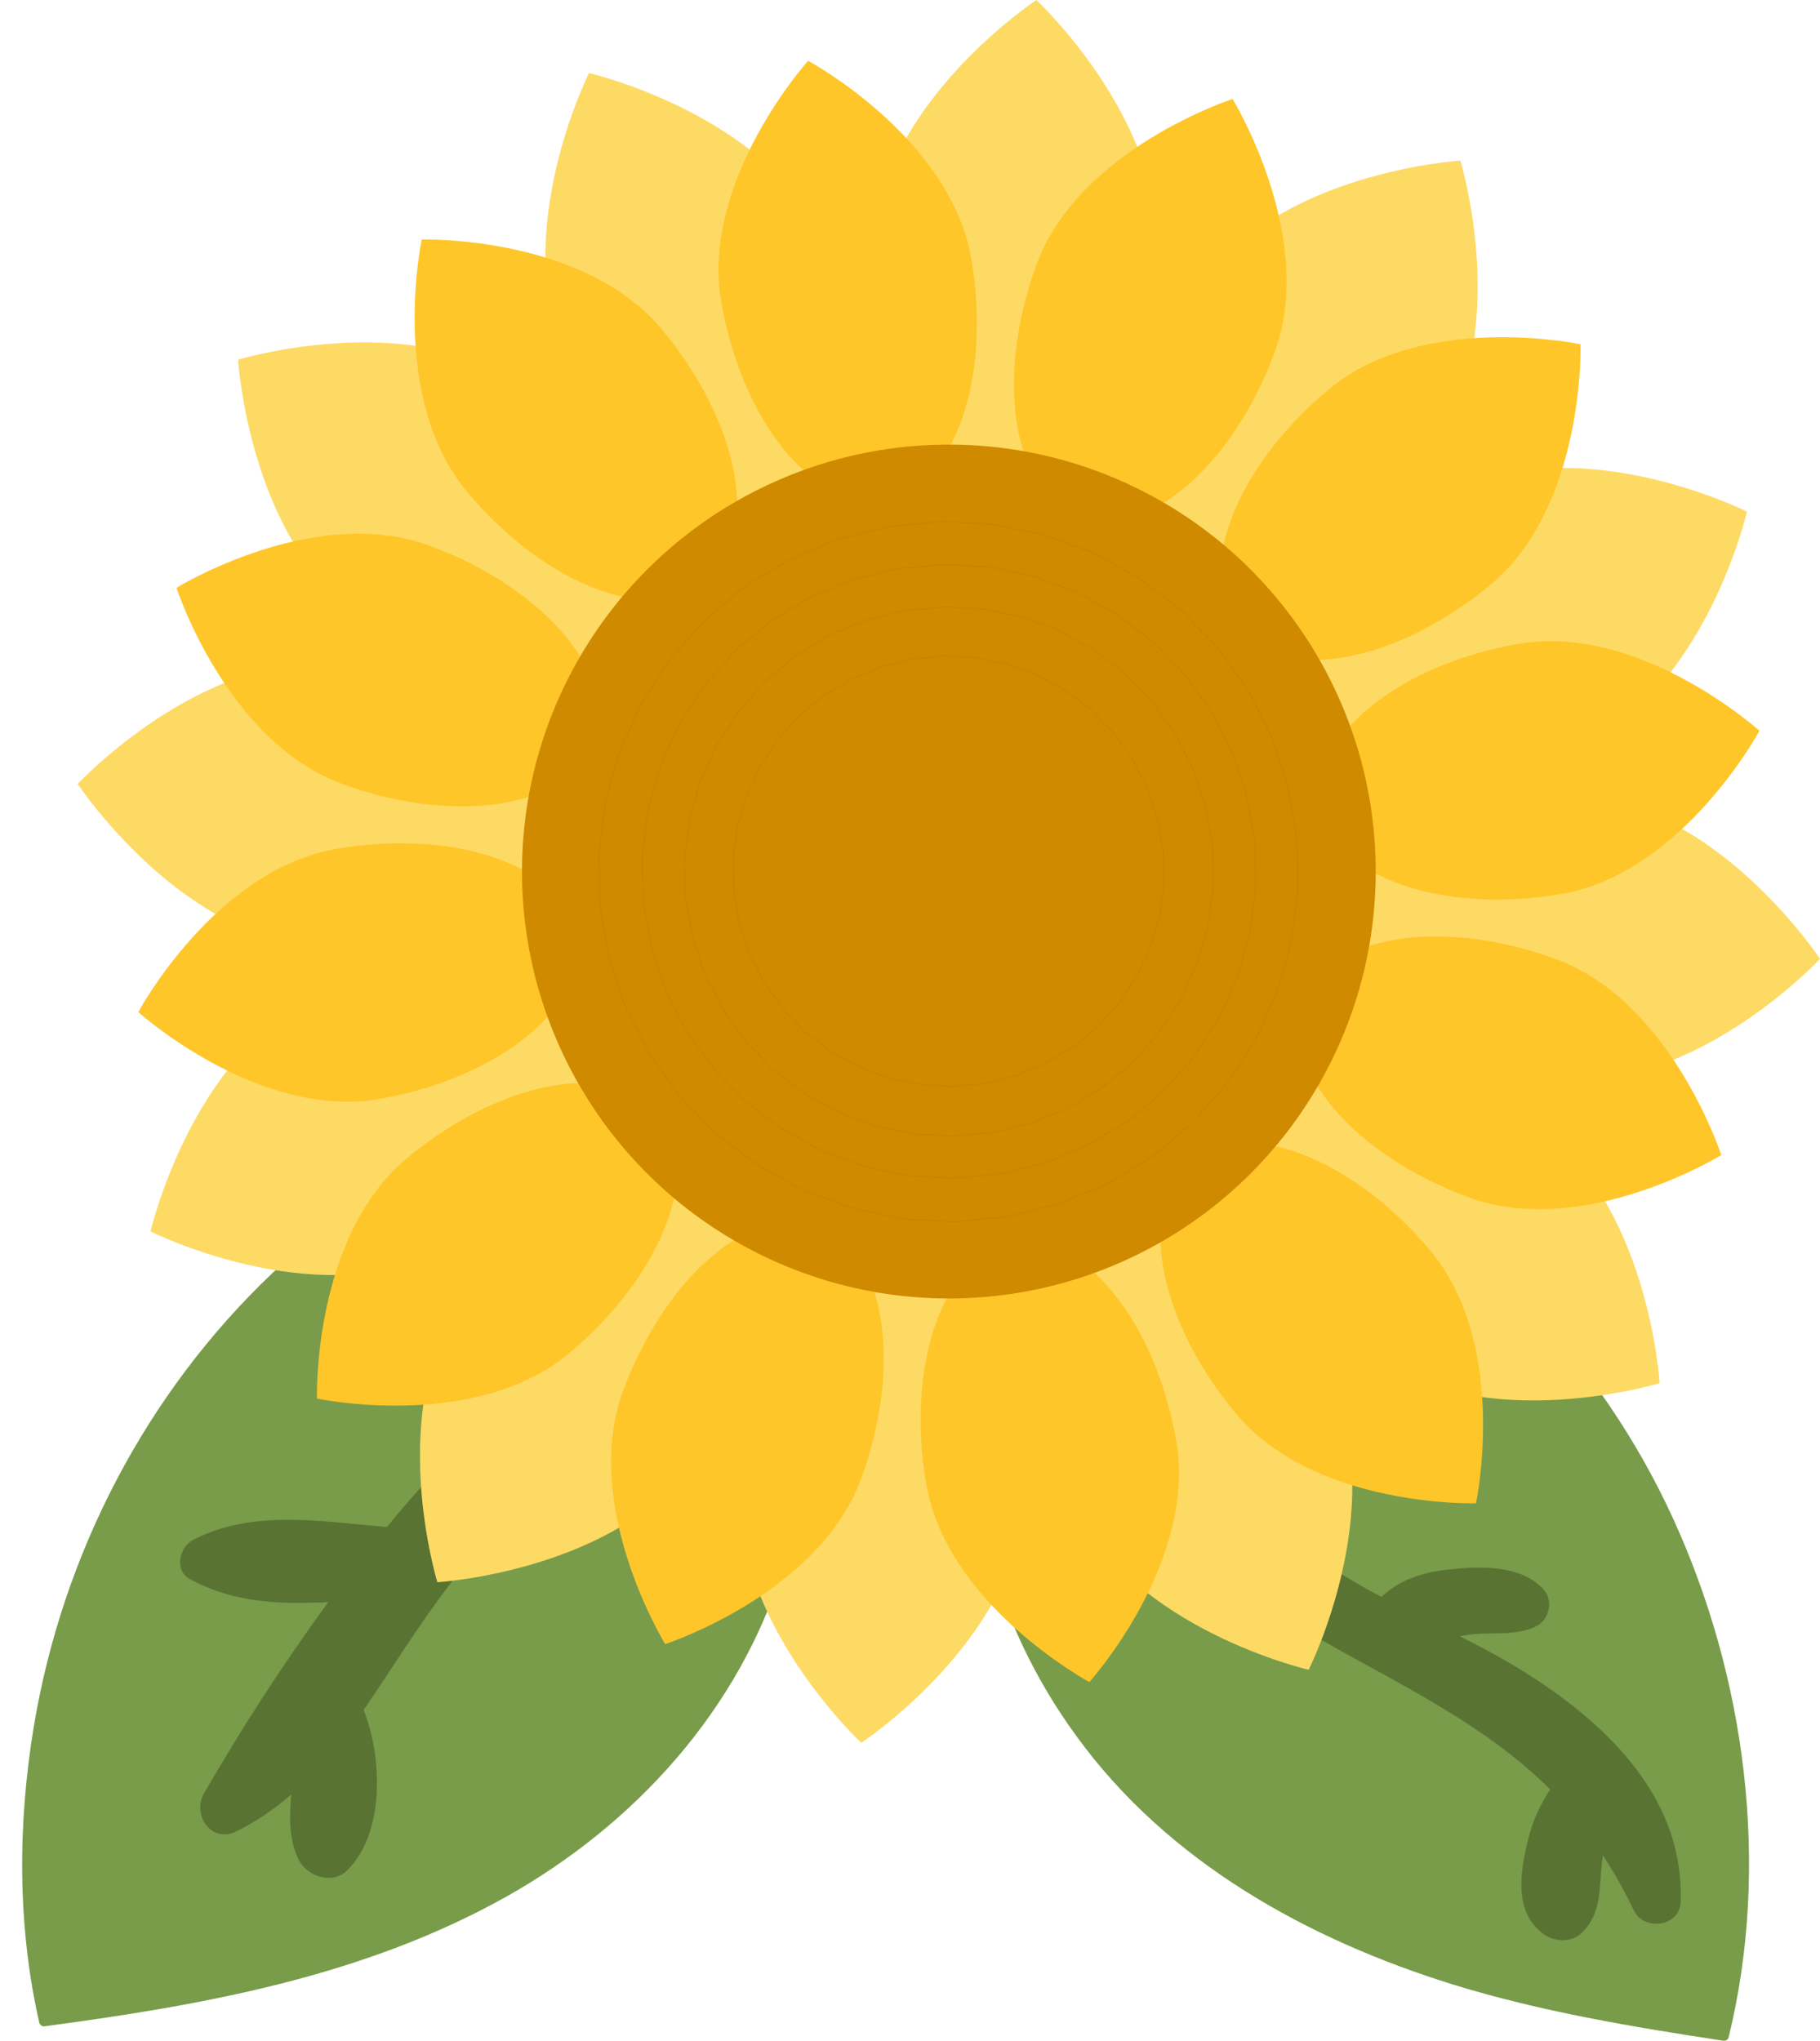 <?xml version="1.0" encoding="UTF-8"?><svg xmlns="http://www.w3.org/2000/svg" xmlns:xlink="http://www.w3.org/1999/xlink" height="913.6" preserveAspectRatio="xMidYMid meet" version="1.0" viewBox="15.1 27.6 814.8 913.6" width="814.8" zoomAndPan="magnify"><g><g id="change1_1"><path d="M334.7,502.1C238,516.8,148.3,572.7,92.4,652.9S15.1,836.6,34.7,932.4c85.6-9.3,173.3-29.3,241.8-81.5 s112.9-143.4,89.1-226.2" fill="#789C4A"/></g><g id="change1_3"><path d="M334.7,501.3c-73.9,9.7-143.5,45-197.5,96C80.5,651.1,43.2,723,30.3,800c-7.3,43.8-7.5,89.6,2.4,133 c0.2,0.8,1.2,1.7,2.1,1.6c71.4-9.5,143-22.3,206.7-57.9c57.8-32.4,104.6-83.8,124.3-147.8c10.4-33.8,12.3-70.6,2.1-104.7 c-0.8-2.8-5.2-1.6-4.4,1.2c16.8,62.2-3.1,127.1-41.7,177.2C279.6,857,217,890,151.8,908.8c-38.1,11-77.6,18.1-117.1,21.5 c0.7,0.5,1.4,1,2.1,1.6C29.8,893,28,853.8,33,814.6c5-39,16.3-77.3,33.5-112.6c32.6-67.4,86.6-122.8,152.2-158.6 c36.2-19.7,75.6-33.3,116.2-40.5C335.8,502.7,335.6,501.1,334.7,501.3L334.7,501.3z" fill="#789C4A"/></g></g><g><g id="change1_4"><path d="M494.4,503.4c96.4,16.4,185.2,73.8,239.7,155c54.5,81.2,74.1,185,52.9,280.5 c-85.5-10.8-172.8-32.2-240.4-85.6c-67.6-53.4-110.5-145.3-85.2-227.7" fill="#789C4A"/></g><g id="change1_2"><path d="M494.2,504.2c71.8,14.2,139,48.4,191.4,99.6c55.2,54,91.1,125.4,103,201.6c6.9,44.3,4.9,88.9-3.6,132.9 c0.7-0.5,1.4-1,2.1-1.6c-69.3-7.2-140.7-24.5-201.3-59.7c-56.4-32.8-102.3-83.9-121-147.2c-10-33.9-10.9-69.6-1-103.7 c0.8-2.9-3.5-4-4.4-1.2c-19.5,61.6,0.6,129.2,37.7,179.9C538,861.1,600.5,895.7,666,916c39.4,12.1,79.8,18.8,120.4,25 c1.1,0.2,2.3-0.3,2.6-1.5c18.8-76.8,7.7-161.5-25.2-232.9c-31.6-68.7-85.6-125.7-151.4-162.8c-36.5-20.6-76.4-34.9-117.9-41 C493.6,502.5,493.1,504,494.2,504.2L494.2,504.2z" fill="#789C4A"/></g></g><g id="change2_1"><path d="M177.9,793c8.3-12.1,16.2-24.6,24.4-36.6c13.9-20.1,28.8-39.9,47.4-56c16.7-14.4,38.1-20.2,50.6-38.3 c2.9-4.2,0.8-9.1-3.5-11.2c-34.5-16.6-76.6,23.3-97.7,47.4c-3.6,4.1-7.2,8.4-10.8,12.8c-29.1-2.4-59.7-8.1-86.7,5.7 c-6.2,3.2-8.7,13.7-1.5,17.6c19.7,10.7,40.6,11.4,62,10.3c-20.4,27.8-39.4,57.4-55.7,85.7c-5.4,9.4,3.2,22.4,14.3,17 c9.3-4.5,17.4-10.2,24.8-16.6c-0.9,10.2-1.1,20.4,3.4,29.3c3.8,7.5,15,11.2,21.6,4.7C187.1,848.6,186.6,814.9,177.9,793z" fill="#597333"/></g><g id="change2_2"><path d="M732.3,861.1c0.1-1,0.3-2,0.5-3c4.8,7.5,9.4,15.5,13.7,24.5c4.5,9.5,20.6,7.5,21-3.6 c1.7-45.3-31-78-67.1-101.2c-10.2-6.6-20.9-12.3-31.7-17.8c11.2-2.6,23.4,0.5,33.8-4.3c6.1-2.8,8.3-11.6,3.6-16.7 c-10.4-11.3-29-10.4-43.3-8.8c-10.8,1.2-21.7,4.8-29.2,12.2c-32.8-17.1-55.3-36.9-80.9-63.7c-8.3-8.7-20.9,0.1-17.1,11 c13.6,38.6,52.5,62,86.8,80.7c34.6,18.9,63.3,34.7,86.7,58.2c-4.5,6.8-7.9,14.1-10,22.9c-3.5,14.2-6.4,32.6,7.5,42.1 c4.7,3.2,12.2,3.5,16.5-0.7C732.3,884,730.9,873.1,732.3,861.1z" fill="#597333"/></g><g><g><g id="change3_1"><path d="M713.3,510.8c-61.5-5.2-108.9-37.8-106-72.8c3-35,55.2-59.2,116.6-54s106,72.8,106,72.8 S774.8,516,713.3,510.8z" fill="#FDDA64"/></g><g id="change3_2"><path d="M723.2,361.7c-55.8,26.2-113.2,21.8-128.1-10s18.2-78.8,74-105.1c55.8-26.2,128.1,10,128.1,10 S779.1,335.4,723.2,361.7z" fill="#FDDA64"/></g><g id="change3_3"><path d="M657.3,227.5c-35.2,50.6-87.2,75.4-116,55.4c-28.8-20.1-23.7-77.4,11.6-128s116-55.4,116-55.4 S692.5,176.8,657.3,227.5z" fill="#FDDA64"/></g><g id="change3_4"><path d="M533.1,144.2c-5.2,61.5-37.8,108.9-72.8,106c-35-3-59.2-55.2-54-116.6s72.8-106,72.8-106 S538.2,82.8,533.1,144.2z" fill="#FDDA64"/></g><g id="change3_5"><path d="M383.9,134.3c26.2,55.8,21.8,113.2-10,128.1s-78.8-18.2-105.1-74c-26.2-55.8,10-128.1,10-128.1 S357.6,78.5,383.9,134.3z" fill="#FDDA64"/></g><g id="change3_6"><path d="M249.7,200.2c50.6,35.2,75.4,87.2,55.4,116s-77.4,23.7-128-11.6s-55.4-116-55.4-116S199,165,249.7,200.2z" fill="#FDDA64"/></g><g id="change3_7"><path d="M166.5,324.5c61.5,5.2,108.9,37.8,106,72.8c-3,35-55.2,59.2-116.6,54s-106-72.8-106-72.8 S105,319.3,166.5,324.5z" fill="#FDDA64"/></g><g id="change3_8"><path d="M156.5,473.7c55.8-26.2,113.2-21.8,128.1,10s-18.2,78.8-74,105.1c-55.8,26.2-128.1-10-128.1-10 S100.7,499.9,156.5,473.7z" fill="#FDDA64"/></g><g id="change3_9"><path d="M222.5,607.8c35.2-50.6,87.2-75.4,116-55.4c28.8,20.1,23.7,77.4-11.6,128c-35.2,50.6-116,55.4-116,55.4 S187.2,658.5,222.5,607.8z" fill="#FDDA64"/></g><g id="change3_10"><path d="M346.7,691.1c5.2-61.5,37.8-108.9,72.8-106s59.2,55.2,54,116.6s-72.8,106-72.8,106 S341.5,752.5,346.7,691.1z" fill="#FDDA64"/></g><g id="change3_11"><path d="M495.9,701c-26.2-55.8-21.8-113.2,10-128.1s78.8,18.2,105.1,74c26.2,55.8-10,128.1-10,128.1 S522.1,756.9,495.9,701z" fill="#FDDA64"/></g><g id="change3_12"><path d="M630.1,635.1c-50.6-35.2-75.4-87.2-55.4-116c20.1-28.8,77.4-23.7,128,11.6c50.6,35.2,55.4,116,55.4,116 S680.7,670.3,630.1,635.1z" fill="#FDDA64"/></g><g id="change4_1"><path d="M714.3,427.7c-54.3,9.4-102.6-8-107.9-38.9c-5.4-30.9,34.3-63.6,88.5-73c54.3-9.4,107.9,38.9,107.9,38.9 S768.5,418.3,714.3,427.7z" fill="#FFC629"/></g><g id="change4_2"><path d="M682.5,289.2c-42.3,35.3-92.8,44.4-112.9,20.3c-20.1-24.1-2.1-72.2,40.2-107.5s112.9-20.3,112.9-20.3 S724.8,253.9,682.5,289.2z" fill="#FFC629"/></g><g id="change4_3"><path d="M585.8,185.1c-19,51.7-58.2,84.8-87.7,74s-37.9-61.5-18.9-113.2c19-51.7,87.7-74,87.7-74 S604.7,133.4,585.8,185.1z" fill="#FFC629"/></g><g id="change4_4"><path d="M449.9,143.3c9.4,54.3-8,102.6-38.9,107.9c-30.9,5.4-63.6-34.3-73-88.5c-9.4-54.3,38.9-107.9,38.9-107.9 S440.5,89,449.9,143.3z" fill="#FFC629"/></g><g id="change4_5"><path d="M311.4,175c35.3,42.3,44.4,92.8,20.3,112.9s-72.2,2.1-107.5-40.2s-20.3-112.9-20.3-112.9 S276.1,132.7,311.4,175z" fill="#FFC629"/></g><g id="change4_6"><path d="M207.3,271.8c51.7,19,84.8,58.2,74,87.7c-10.8,29.4-61.5,37.9-113.2,18.9s-74-87.7-74-87.7 S155.6,252.8,207.3,271.8z" fill="#FFC629"/></g><g id="change4_7"><path d="M165.5,407.6c54.3-9.4,102.6,8,107.9,38.9s-34.3,63.6-88.5,73C130.6,528.9,77,480.6,77,480.6 S111.2,417,165.5,407.6z" fill="#FFC629"/></g><g id="change4_8"><path d="M197.2,546.1c42.3-35.3,92.8-44.4,112.9-20.3c20.1,24.1,2.1,72.2-40.2,107.5 C227.7,668.6,157,653.6,157,653.6S154.9,581.4,197.2,546.1z" fill="#FFC629"/></g><g id="change4_9"><path d="M294,650.3c19-51.7,58.2-84.8,87.7-74c29.4,10.8,37.9,61.5,18.9,113.2c-19,51.7-87.7,74-87.7,74 S275,701.9,294,650.3z" fill="#FFC629"/></g><g id="change4_10"><path d="M429.8,692c-9.4-54.3,8-102.6,38.9-107.9c30.9-5.4,63.6,34.3,73,88.5c9.4,54.3-38.9,107.9-38.9,107.9 S439.2,746.3,429.8,692z" fill="#FFC629"/></g><g id="change4_11"><path d="M568.4,660.3c-35.3-42.3-44.4-92.8-20.3-112.9s72.2-2.1,107.5,40.2c35.3,42.3,20.3,112.9,20.3,112.9 S603.6,702.6,568.4,660.3z" fill="#FFC629"/></g><g id="change4_12"><path d="M672.5,563.5c-51.7-19-84.8-58.2-74-87.7c10.8-29.4,61.5-37.9,113.2-18.9c51.7,19,74,87.7,74,87.7 S724.2,582.5,672.5,563.5z" fill="#FFC629"/></g></g><g id="change5_1"><circle cx="439.9" cy="417.7" fill="#CF8A00" r="191.1"/></g><g opacity=".4"><path d="M466.6,572c-3.9,0.7-7.8,0.8-11.6,1.2 c-3.9,0.4-7.8,1-11.7,1.1c-3.9,0.1-7.8-0.3-11.7-0.5c-3.9-0.2-7.8-0.2-11.7-0.7c-3.9-0.5-7.7-1.5-11.5-2.3 c-3.8-0.8-7.7-1.4-11.5-2.4c-3.8-1.1-7.4-2.6-11-4c-3.7-1.4-7.4-2.5-11-4.1c-3.6-1.6-6.9-3.7-10.3-5.6c-3.4-1.9-7-3.6-10.2-5.7 c-3.3-2.1-6.2-4.7-9.4-7c-3.1-2.4-6.4-4.6-9.3-7.1c-2.9-2.6-5.5-5.6-8.2-8.4c-2.7-2.8-5.6-5.4-8.1-8.4c-2.5-3-4.6-6.3-6.9-9.5 c-2.3-3.2-4.7-6.2-6.8-9.6c-2-3.3-3.6-6.9-5.4-10.4c-1.8-3.5-3.7-6.8-5.2-10.5c-1.5-3.6-2.5-7.4-3.7-11.1 c-1.2-3.7-2.7-7.3-3.6-11.1c-0.9-3.8-1.4-7.7-2.1-11.5c-0.7-3.9-1.6-7.7-1.9-11.5c-0.4-3.9-0.2-7.8-0.3-11.7 c-0.1-3.9-0.4-7.8-0.2-11.7c0.2-3.9,0.9-7.8,1.4-11.6c0.5-3.9,0.8-7.8,1.6-11.6c0.8-3.8,2.1-7.5,3.1-11.3 c1.1-3.8,1.9-7.6,3.3-11.2c1.4-3.7,3.2-7.1,4.8-10.7c1.6-3.6,3-7.2,4.9-10.6c1.9-3.4,4.2-6.6,6.3-9.8c2.1-3.3,4.1-6.7,6.4-9.8 c2.4-3.1,5.1-5.9,7.7-8.8c2.6-2.9,5-6,7.8-8.7c2.8-2.7,5.9-5,8.9-7.6c3-2.5,5.8-5.2,9-7.5c3.2-2.3,6.6-4.1,10-6.1 c3.3-2,6.5-4.2,10-6c3.5-1.8,7.2-3.1,10.8-4.6c3.6-1.5,7.1-3.2,10.8-4.4c3.7-1.2,7.5-1.9,11.3-2.9c3.8-0.9,7.5-2.1,11.4-2.8 c3.9-0.7,7.8-0.8,11.6-1.2c3.9-0.4,7.8-1,11.7-1.1c3.9-0.1,7.8,0.3,11.7,0.5c3.9,0.2,7.8,0.2,11.7,0.7c3.9,0.5,7.7,1.5,11.5,2.3 c3.8,0.8,7.7,1.4,11.5,2.4c3.8,1.1,7.4,2.6,11,4c3.7,1.4,7.4,2.5,11,4.1c3.6,1.6,6.9,3.7,10.3,5.6c3.4,1.9,7,3.6,10.2,5.7 c3.3,2.1,6.2,4.7,9.4,7c3.1,2.4,6.4,4.6,9.3,7.1c2.9,2.6,5.5,5.6,8.2,8.4c2.7,2.8,5.6,5.4,8.1,8.4c2.5,3,4.6,6.3,6.9,9.5 c2.3,3.2,4.7,6.2,6.8,9.6c2,3.3,3.6,6.9,5.4,10.4c1.8,3.5,3.7,6.8,5.2,10.5c1.5,3.6,2.5,7.4,3.7,11.1c1.2,3.7,2.7,7.3,3.6,11.1 c0.9,3.8,1.4,7.7,2.1,11.5c0.7,3.9,1.6,7.7,1.9,11.5c0.4,3.9,0.2,7.8,0.3,11.7c0.1,3.9,0.4,7.8,0.2,11.7 c-0.2,3.9-0.9,7.8-1.4,11.6c-0.5,3.9-0.8,7.8-1.6,11.6c-0.8,3.8-2.1,7.5-3.1,11.3c-1.1,3.8-1.9,7.6-3.3,11.2 c-1.4,3.7-3.2,7.1-4.8,10.7c-1.6,3.6-3,7.2-4.9,10.6c-1.9,3.4-4.2,6.6-6.3,9.8c-2.1,3.3-4.1,6.7-6.4,9.8c-2.4,3.1-5.1,5.9-7.7,8.8 c-2.6,2.9-5,6-7.8,8.7c-2.8,2.7-5.9,5-8.9,7.6c-3,2.5-5.8,5.2-9,7.5c-3.2,2.3-6.6,4.1-10,6.1c-3.3,2-6.5,4.2-10,6 c-3.5,1.8-7.2,3.1-10.8,4.6c-3.6,1.5-7.1,3.2-10.8,4.4c-3.7,1.2-7.5,1.9-11.3,2.9C474.3,570.1,470.5,571.3,466.6,572z" fill="none" stroke="#A27300" stroke-miterlimit="10" stroke-width=".225"/></g><g opacity=".4"><path d="M463.3,552.9c-3.4,0.6-6.8,0.7-10.2,1 c-3.4,0.3-6.8,0.9-10.2,1c-3.4,0.1-6.9-0.3-10.2-0.5c-3.4-0.2-6.9-0.1-10.2-0.5c-3.4-0.4-6.7-1.4-10.1-2.1 c-3.4-0.7-6.8-1.1-10.1-2.1c-3.3-0.9-6.4-2.4-9.6-3.5c-3.2-1.2-6.5-2.1-9.6-3.6c-3.1-1.4-6-3.3-9-4.9c-3-1.6-6.1-3.1-9-4.9 c-2.9-1.9-5.4-4.1-8.2-6.2c-2.7-2.1-5.6-4-8.2-6.2c-2.6-2.3-4.8-4.9-7.2-7.4c-2.4-2.4-4.9-4.7-7.1-7.4c-2.2-2.6-4-5.6-6-8.3 c-2-2.8-4.2-5.4-6-8.4c-1.8-2.9-3.1-6.1-4.7-9.1c-1.5-3-3.3-6-4.6-9.2c-1.3-3.1-2.2-6.5-3.2-9.7c-1.1-3.2-2.4-6.4-3.2-9.7 c-0.8-3.3-1.2-6.7-1.8-10.1c-0.6-3.4-1.4-6.7-1.8-10.1c-0.3-3.4-0.2-6.9-0.2-10.3c-0.1-3.4-0.4-6.9-0.2-10.3 c0.2-3.4,0.9-6.8,1.3-10.2c0.4-3.4,0.6-6.8,1.3-10.2c0.7-3.4,1.9-6.6,2.8-9.9c0.9-3.3,1.6-6.7,2.8-9.9c1.2-3.2,2.8-6.2,4.2-9.3 c1.4-3.1,2.6-6.3,4.3-9.3c1.6-3,3.7-5.7,5.6-8.6c1.9-2.9,3.5-5.9,5.6-8.6c2.1-2.7,4.5-5.1,6.8-7.7c2.3-2.6,4.4-5.3,6.8-7.7 c2.4-2.4,5.2-4.4,7.9-6.6c2.6-2.2,5.1-4.6,7.9-6.6c2.8-2,5.8-3.6,8.8-5.3c2.9-1.8,5.7-3.8,8.8-5.3c3-1.5,6.3-2.6,9.5-4 c3.1-1.3,6.2-2.9,9.5-3.9c3.2-1.1,6.6-1.7,10-2.5c3.3-0.8,6.6-1.9,10-2.5c3.4-0.6,6.8-0.7,10.2-1c3.4-0.3,6.8-0.9,10.2-1 c3.4-0.1,6.9,0.3,10.2,0.5c3.4,0.2,6.9,0.1,10.2,0.5c3.4,0.4,6.7,1.4,10.1,2.1c3.4,0.7,6.8,1.1,10.1,2.1c3.3,0.9,6.4,2.4,9.6,3.5 c3.2,1.2,6.5,2.1,9.6,3.6c3.1,1.4,6,3.3,9,4.9c3,1.6,6.1,3.1,9,4.9c2.9,1.9,5.4,4.1,8.2,6.2c2.7,2.1,5.6,4,8.2,6.2 c2.6,2.3,4.8,4.9,7.2,7.4c2.4,2.4,4.9,4.7,7.1,7.4c2.2,2.6,4,5.6,6,8.3c2,2.8,4.2,5.4,6,8.4c1.8,2.9,3.1,6.1,4.7,9.1 c1.5,3,3.3,6,4.6,9.2c1.3,3.1,2.2,6.5,3.2,9.7c1.1,3.2,2.4,6.4,3.2,9.7c0.8,3.3,1.2,6.7,1.8,10.1c0.6,3.4,1.4,6.7,1.8,10.1 c0.3,3.4,0.2,6.9,0.2,10.3c0.1,3.4,0.4,6.9,0.2,10.3c-0.2,3.4-0.9,6.8-1.3,10.2c-0.4,3.4-0.6,6.8-1.3,10.2 c-0.7,3.4-1.9,6.6-2.8,9.9c-0.9,3.3-1.6,6.7-2.8,9.9c-1.2,3.2-2.8,6.2-4.2,9.3c-1.4,3.1-2.6,6.3-4.3,9.3c-1.6,3-3.7,5.7-5.6,8.6 c-1.9,2.9-3.5,5.9-5.6,8.6c-2.1,2.7-4.5,5.1-6.8,7.7c-2.3,2.6-4.4,5.3-6.8,7.7c-2.4,2.4-5.2,4.4-7.9,6.6c-2.6,2.2-5.1,4.6-7.9,6.6 c-2.8,2-5.8,3.6-8.8,5.3c-2.9,1.8-5.7,3.8-8.8,5.3c-3,1.5-6.3,2.6-9.5,4c-3.1,1.3-6.2,2.9-9.5,3.9c-3.2,1.1-6.6,1.7-10,2.5 C470,551.3,466.7,552.4,463.3,552.9z" fill="none" stroke="#A27300" stroke-miterlimit="10" stroke-width=".225"/></g><g opacity=".4"><path d="M460.1,534.4c-2.9,0.5-5.9,0.5-8.8,0.8 c-3,0.3-5.9,0.8-8.8,0.9c-3,0.1-5.9-0.3-8.8-0.5c-3-0.2-5.9,0-8.8-0.4c-2.9-0.4-5.8-1.2-8.7-1.8c-2.9-0.6-5.9-0.9-8.7-1.7 c-2.8-0.8-5.5-2.1-8.3-3.1c-2.8-1-5.6-1.8-8.3-3c-2.7-1.2-5.2-2.9-7.7-4.3c-2.6-1.4-5.3-2.6-7.8-4.2c-2.5-1.6-4.7-3.6-7-5.4 c-2.3-1.8-4.9-3.4-7.1-5.3c-2.2-2-4.1-4.3-6.1-6.4c-2.1-2.1-4.3-4.1-6.2-6.3c-1.9-2.3-3.4-4.8-5.1-7.2c-1.7-2.4-3.7-4.6-5.2-7.2 c-1.5-2.5-2.6-5.3-4-7.9c-1.3-2.6-2.9-5.1-4.1-7.9c-1.1-2.7-1.8-5.6-2.7-8.4c-0.9-2.8-2.1-5.5-2.8-8.4c-0.7-2.8-1-5.8-1.5-8.7 c-0.5-2.9-1.3-5.8-1.6-8.7c-0.3-3-0.1-5.9-0.2-8.9c-0.1-3-0.4-5.9-0.2-8.9c0.2-3,0.8-5.9,1.2-8.8c0.4-2.9,0.5-5.9,1.1-8.8 c0.6-2.9,1.7-5.7,2.5-8.5c0.8-2.8,1.4-5.8,2.4-8.5c1-2.8,2.5-5.4,3.7-8c1.2-2.7,2.2-5.5,3.6-8.1c1.4-2.6,3.3-4.9,4.9-7.4 c1.6-2.5,3-5.1,4.8-7.5c1.8-2.3,4-4.4,5.9-6.6c2-2.2,3.7-4.6,5.8-6.7c2.1-2.1,4.6-3.8,6.8-5.6c2.3-1.9,4.4-4,6.8-5.7 c2.4-1.7,5.1-3,7.6-4.6c2.5-1.5,4.9-3.3,7.5-4.6c2.6-1.3,5.5-2.2,8.2-3.4c2.7-1.1,5.3-2.5,8.2-3.4c2.8-0.9,5.7-1.4,8.6-2.1 c2.8-0.7,5.6-1.7,8.6-2.2c2.9-0.5,5.9-0.5,8.8-0.8c3-0.3,5.9-0.8,8.8-0.9c3-0.1,5.9,0.3,8.8,0.5c3,0.2,5.9,0,8.8,0.4 c2.9,0.4,5.8,1.2,8.7,1.8c2.9,0.6,5.9,0.9,8.7,1.7c2.8,0.8,5.5,2.1,8.3,3.1c2.8,1,5.6,1.8,8.3,3c2.7,1.2,5.2,2.9,7.7,4.3 c2.6,1.4,5.3,2.6,7.8,4.2c2.5,1.6,4.7,3.6,7,5.4c2.3,1.8,4.9,3.4,7.1,5.3c2.2,2,4.1,4.3,6.1,6.4c2.1,2.1,4.3,4.1,6.2,6.3 c1.9,2.3,3.4,4.8,5.1,7.2c1.7,2.4,3.7,4.6,5.2,7.2c1.5,2.5,2.6,5.3,4,7.9c1.3,2.6,2.9,5.1,4.1,7.9c1.1,2.7,1.8,5.6,2.7,8.4 c0.9,2.8,2.1,5.5,2.8,8.4c0.7,2.8,1,5.8,1.5,8.7c0.5,2.9,1.3,5.8,1.6,8.7c0.3,3,0.1,5.9,0.2,8.9c0.1,3,0.4,5.9,0.2,8.9 c-0.2,3-0.8,5.9-1.2,8.8c-0.4,2.9-0.5,5.9-1.1,8.8c-0.6,2.9-1.7,5.7-2.5,8.5c-0.8,2.8-1.4,5.8-2.4,8.5c-1,2.8-2.5,5.4-3.7,8 c-1.2,2.7-2.2,5.5-3.6,8.1c-1.4,2.6-3.3,4.9-4.9,7.4c-1.6,2.5-3,5.1-4.8,7.5c-1.8,2.3-4,4.4-5.9,6.6c-2,2.2-3.7,4.6-5.8,6.7 c-2.1,2.1-4.6,3.8-6.8,5.6c-2.3,1.9-4.4,4-6.8,5.7c-2.4,1.7-5.1,3-7.6,4.6c-2.5,1.5-4.9,3.3-7.5,4.6c-2.6,1.3-5.5,2.2-8.2,3.4 c-2.7,1.1-5.3,2.5-8.2,3.4c-2.8,0.9-5.7,1.4-8.6,2.1C465.9,532.9,463.1,533.9,460.1,534.4z" fill="none" stroke="#A27300" stroke-miterlimit="10" stroke-width=".225"/></g><g opacity=".4"><path d="M456.3,512.5c-2.4,0.4-4.8,0.4-7.2,0.6 c-2.4,0.2-4.8,0.8-7.2,0.8c-2.4,0.1-4.8-0.4-7.2-0.5c-2.4-0.1-4.8,0-7.2-0.3c-2.4-0.3-4.7-1.1-7-1.5c-2.4-0.5-4.8-0.7-7.1-1.3 c-2.3-0.7-4.5-1.8-6.7-2.6c-2.3-0.8-4.6-1.4-6.8-2.4c-2.2-1-4.2-2.4-6.3-3.6c-2.1-1.2-4.4-2.1-6.4-3.4c-2-1.3-3.8-3-5.7-4.4 c-1.9-1.5-4-2.7-5.8-4.3c-1.8-1.6-3.3-3.5-4.9-5.2c-1.7-1.7-3.6-3.2-5.1-5.1c-1.5-1.8-2.7-4-4.1-5.9c-1.4-1.9-3-3.7-4.3-5.8 c-1.2-2-2.1-4.3-3.2-6.5c-1.1-2.1-2.4-4.1-3.4-6.4c-0.9-2.2-1.4-4.6-2.2-6.9c-0.7-2.3-1.8-4.5-2.4-6.8c-0.6-2.3-0.7-4.7-1.1-7.1 c-0.4-2.4-1.1-4.7-1.3-7.1c-0.2-2.4,0-4.8-0.1-7.2c-0.1-2.4-0.4-4.8-0.3-7.2c0.1-2.4,0.7-4.8,1-7.1c0.3-2.4,0.3-4.8,0.8-7.2 c0.5-2.4,1.4-4.6,2.1-6.9c0.7-2.3,1-4.7,1.9-6.9c0.8-2.3,2.1-4.3,3.1-6.5c1-2.2,1.7-4.5,2.9-6.6c1.2-2.1,2.7-4,4-6 c1.3-2,2.4-4.2,3.8-6.1c1.5-1.9,3.3-3.5,4.9-5.3c1.6-1.8,3-3.8,4.7-5.5c1.7-1.7,3.7-3,5.6-4.5c1.8-1.5,3.5-3.3,5.5-4.7 c1.9-1.4,4.1-2.4,6.2-3.6c2-1.2,4-2.7,6.1-3.8c2.1-1.1,4.5-1.7,6.7-2.7c2.2-0.9,4.3-2.1,6.6-2.9c2.3-0.7,4.7-1.1,7-1.6 c2.3-0.6,4.6-1.4,7-1.9c2.4-0.4,4.8-0.4,7.2-0.6c2.4-0.2,4.8-0.8,7.2-0.8c2.4-0.1,4.8,0.4,7.2,0.5c2.4,0.1,4.8,0,7.2,0.3 c2.4,0.3,4.7,1.1,7,1.5c2.4,0.5,4.8,0.7,7.1,1.3c2.3,0.7,4.5,1.8,6.7,2.6c2.3,0.8,4.6,1.4,6.8,2.4c2.2,1,4.2,2.4,6.3,3.6 c2.1,1.2,4.4,2.1,6.4,3.4c2,1.3,3.8,3,5.7,4.4c1.9,1.5,4,2.7,5.8,4.3c1.8,1.6,3.3,3.5,4.9,5.2c1.7,1.7,3.6,3.2,5.1,5.1 c1.5,1.8,2.7,4,4.1,5.9c1.4,1.9,3,3.7,4.3,5.8c1.2,2,2.1,4.3,3.2,6.5c1.1,2.1,2.4,4.1,3.4,6.4c0.9,2.2,1.4,4.6,2.2,6.9 c0.7,2.3,1.8,4.5,2.4,6.8c0.6,2.3,0.7,4.7,1.1,7.1c0.4,2.4,1.1,4.7,1.3,7.1c0.2,2.4,0,4.8,0.1,7.2c0.1,2.4,0.4,4.8,0.3,7.2 c-0.1,2.4-0.7,4.8-1,7.1c-0.3,2.4-0.3,4.8-0.8,7.2c-0.5,2.4-1.4,4.6-2.1,6.9c-0.7,2.3-1,4.7-1.9,6.9c-0.8,2.3-2.1,4.3-3.1,6.5 c-1,2.2-1.7,4.5-2.9,6.6c-1.2,2.1-2.7,4-4,6c-1.3,2-2.4,4.2-3.8,6.1c-1.5,1.9-3.3,3.5-4.9,5.3c-1.6,1.8-3,3.8-4.7,5.5 c-1.7,1.7-3.7,3-5.6,4.5c-1.8,1.5-3.5,3.3-5.5,4.7c-1.9,1.4-4.1,2.4-6.2,3.6c-2,1.2-4,2.7-6.1,3.8c-2.1,1.1-4.5,1.7-6.7,2.7 c-2.2,0.9-4.3,2.1-6.6,2.9c-2.3,0.7-4.7,1.1-7,1.6C461,511.2,458.7,512.1,456.3,512.5z" fill="none" stroke="#A27300" stroke-miterlimit="10" stroke-width=".225"/></g></g></svg>